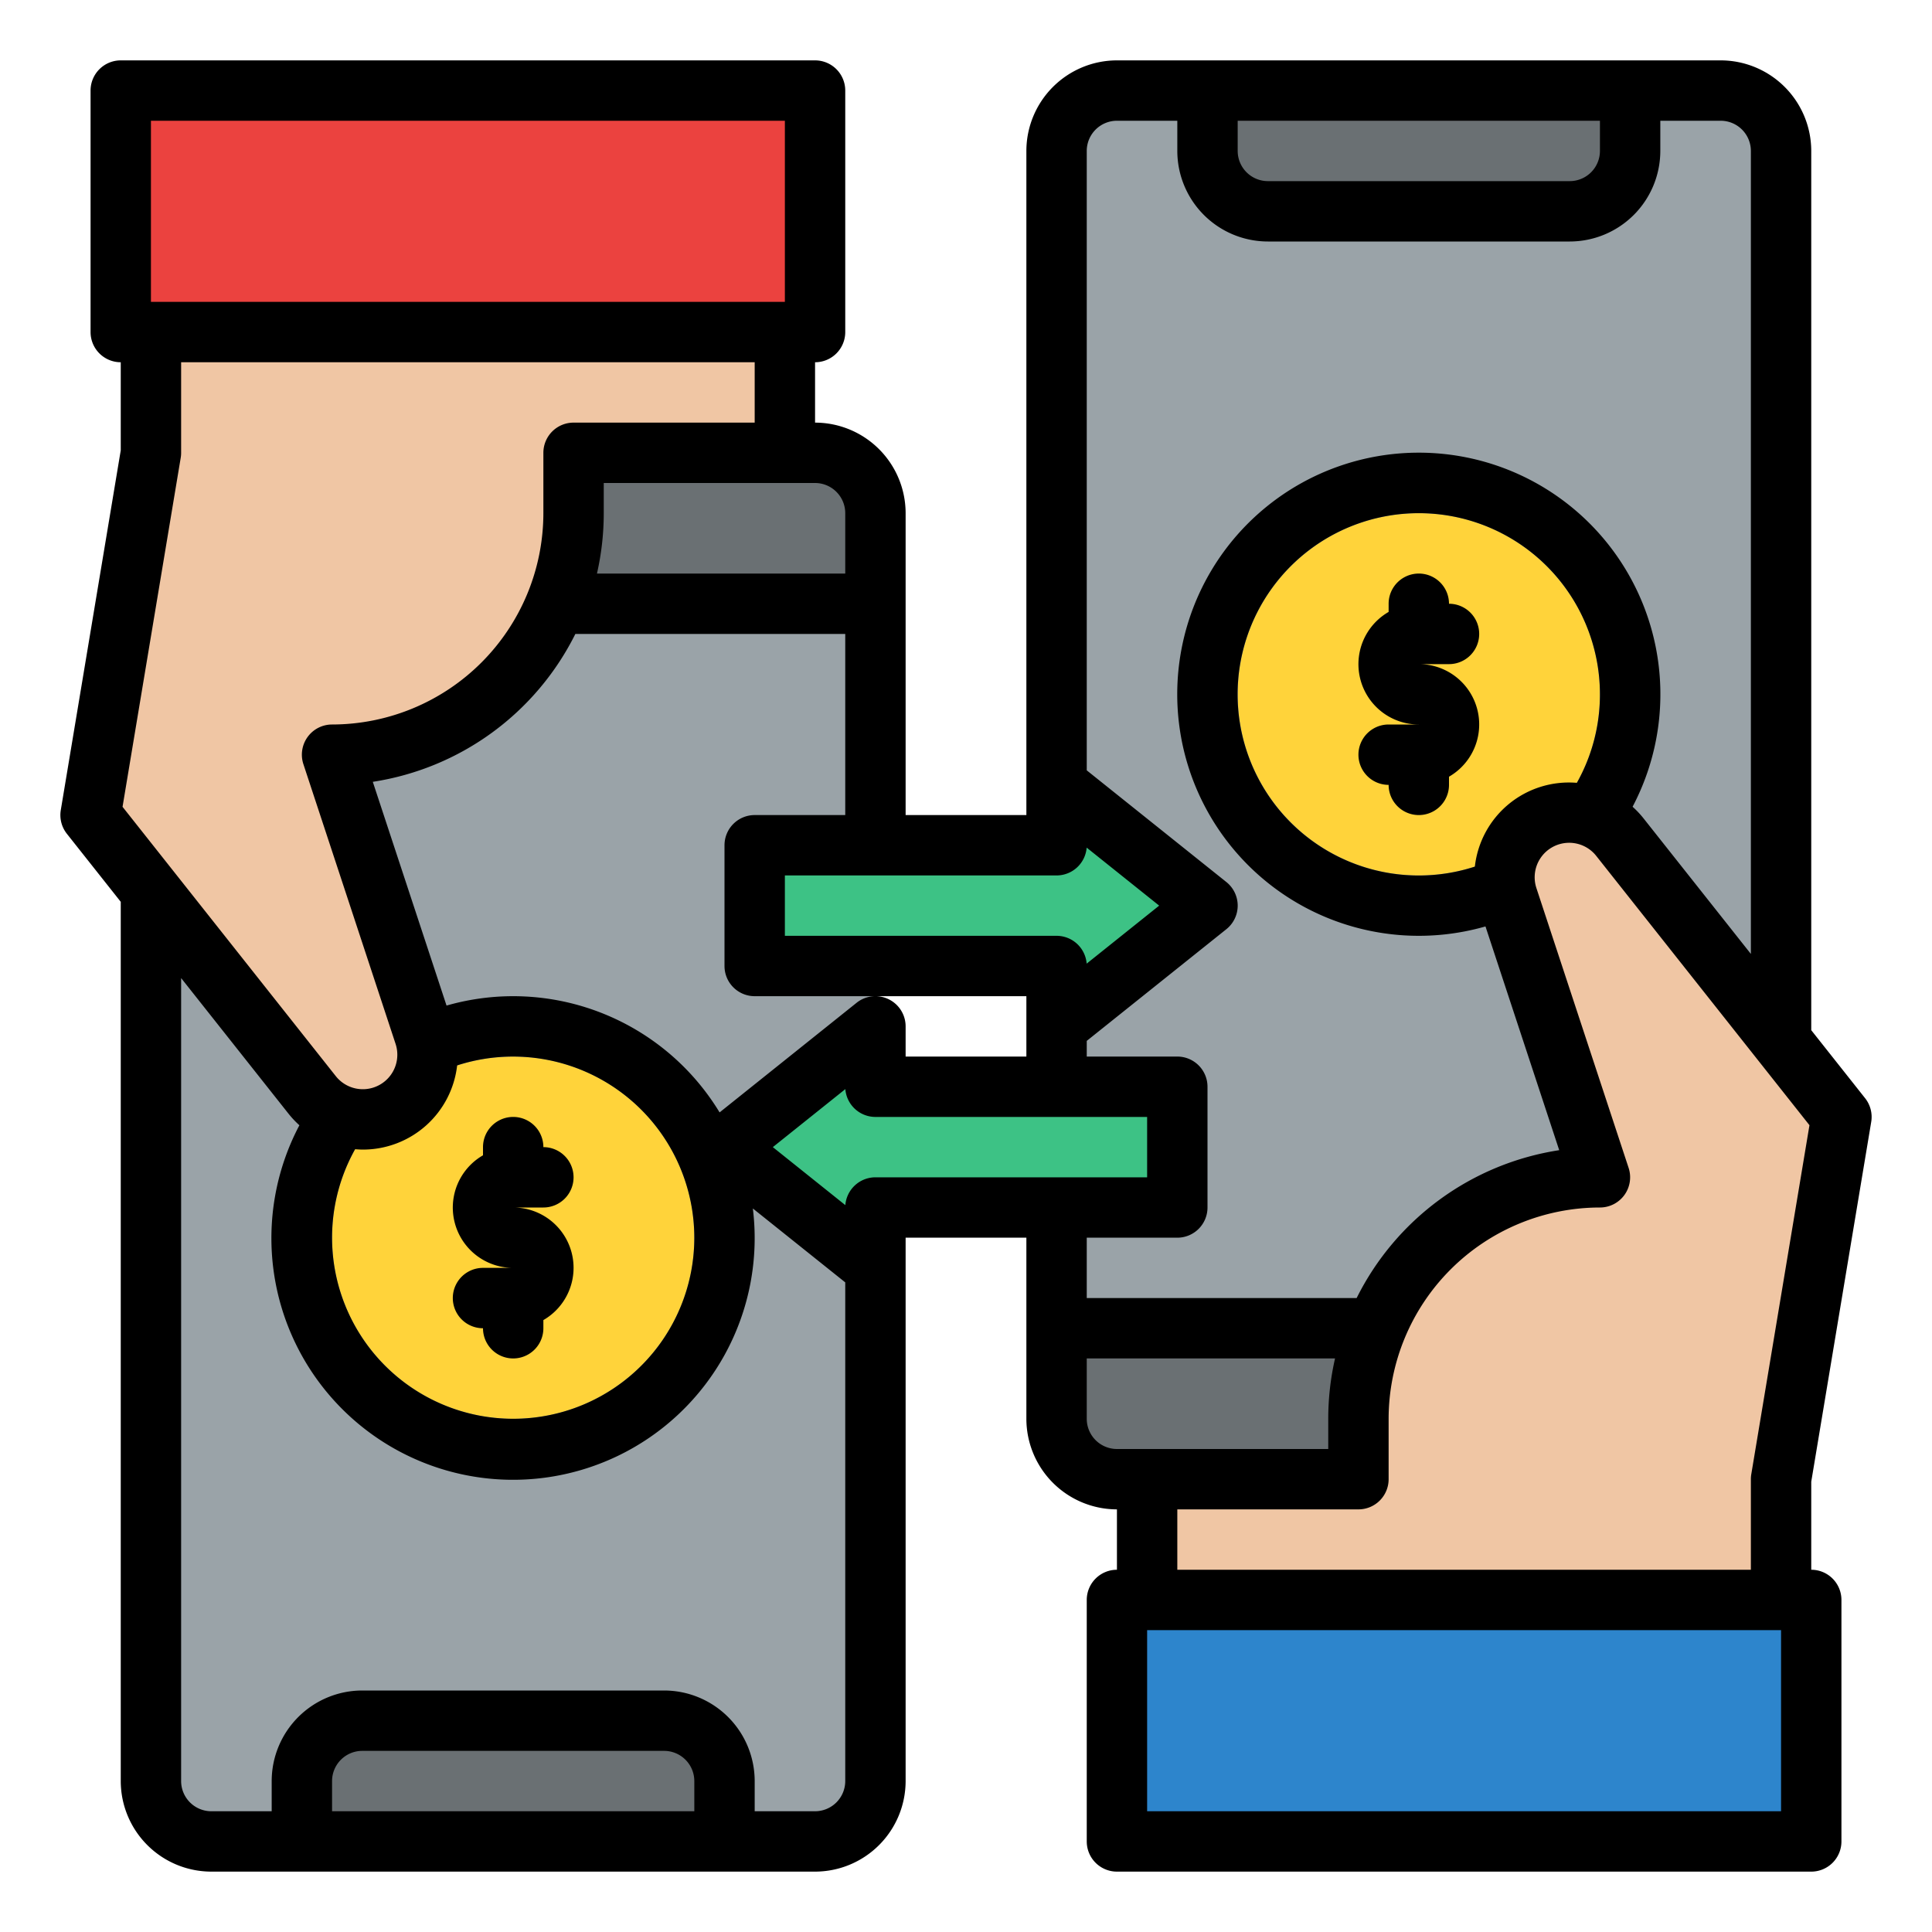 <svg id="Filled" height="512" viewBox="0 0 512 512" width="512" xmlns="http://www.w3.org/2000/svg"><rect fill="#9aa3a8" height="368" rx="16" width="192" x="280" y="24"/><path d="m296 352h160a16 16 0 0 1 16 16v24a0 0 0 0 1 0 0h-192a0 0 0 0 1 0 0v-24a16 16 0 0 1 16-16z" fill="#6a7073" transform="matrix(-1 0 0 -1 752 744)"/><circle cx="376" cy="184" fill="#ffd33a" r="48"/><rect fill="#9aa3a8" height="368" rx="16" transform="matrix(-1 0 0 -1 272 608)" width="192" x="40" y="120"/><path d="m56 120h160a16 16 0 0 1 16 16v24a0 0 0 0 1 0 0h-192a0 0 0 0 1 0 0v-24a16 16 0 0 1 16-16z" fill="#6a7073"/><circle cx="136" cy="328" fill="#ffd33a" r="48"/><path d="m96 456h80a16 16 0 0 1 16 16v16a0 0 0 0 1 0 0h-112a0 0 0 0 1 0 0v-16a16 16 0 0 1 16-16z" fill="#6a7073"/><path d="m280 272v-16h-80v-32h80v-16l40 32z" fill="#3dc285"/><path d="m232 272v16h80v32h-80v16l-40-32z" fill="#3dc285"/><path d="m336 24h80a16 16 0 0 1 16 16v16a0 0 0 0 1 0 0h-112a0 0 0 0 1 0 0v-16a16 16 0 0 1 16-16z" fill="#6a7073" transform="matrix(-1 0 0 -1 752 80)"/><path d="m472 448v-56l16-96-56-72c-2.708-6.093-9.332-8-16-8-16 3-18.342 13.462-16 24l24 72a64 64 0 0 0 -64 64v16h-56v56z" fill="#f0c6a4"/><path d="m296 424h184v64h-184z" fill="#2d85cc"/><path d="m40 64v56l-16 96 56 72c2.708 6.093 9.332 8 16 8 16-3 18.342-13.462 16-24l-24-72a64 64 0 0 0 64-64v-16h56v-56z" fill="#f0c6a4"/><path d="m32 24h184v64h-184z" fill="#eb423f" transform="matrix(-1 0 0 -1 248 112)"/><path d="m392 168a8 8 0 0 0 -8-8 8 8 0 0 0 -16 0v2.165a15.986 15.986 0 0 0 8 29.835h-8a8 8 0 0 0 0 16 8 8 0 0 0 16 0v-2.165a15.986 15.986 0 0 0 -8-29.835h8a8 8 0 0 0 8-8z"/><path d="m480 273.009v-233.009a24.028 24.028 0 0 0 -24-24h-160a24.028 24.028 0 0 0 -24 24v176h-32v-80a24.028 24.028 0 0 0 -24-24v-16a8 8 0 0 0 8-8v-64a8 8 0 0 0 -8-8h-184a8 8 0 0 0 -8 8v64a8 8 0 0 0 8 8v23.337l-15.892 95.348a8 8 0 0 0 1.62 6.281l14.272 18.025v233.009a24.028 24.028 0 0 0 24 24h160a24.028 24.028 0 0 0 24-24v-144h32v48a24.028 24.028 0 0 0 24 24v16a8 8 0 0 0 -8 8v64a8 8 0 0 0 8 8h184a8 8 0 0 0 8-8v-64a8 8 0 0 0 -8-8v-23.337l15.892-95.348a8 8 0 0 0 -1.62-6.281zm-152-241.009h96v8a8.009 8.009 0 0 1 -8 8h-80a8.009 8.009 0 0 1 -8-8zm-40 8a8.009 8.009 0 0 1 8-8h16v8a24.028 24.028 0 0 0 24 24h80a24.028 24.028 0 0 0 24-24v-8h16a8.009 8.009 0 0 1 8 8v212.8l-28.442-35.92a25.109 25.109 0 0 0 -2.906-3.083 64.019 64.019 0 1 0 -38.985 31.717l19.539 59.294a72.2 72.2 0 0 0 -53.683 39.192h-71.523v-16h24a8 8 0 0 0 8-8v-32a8 8 0 0 0 -8-8h-24v-4.155l37-29.6a8 8 0 0 0 0-12.494l-37-29.6zm136 144a47.772 47.772 0 0 1 -6.117 23.459 25.086 25.086 0 0 0 -27.031 22.2 48.01 48.01 0 1 1 33.148-45.659zm-144 48a8 8 0 0 0 7.976-7.374l19.217 15.374-19.217 15.374a8 8 0 0 0 -7.976-7.374h-72v-16zm-44.534 32.79a7.993 7.993 0 0 0 -8.464.963l-36.302 29.047a63.977 63.977 0 0 0 -72.362-28.312l-19.544-59.296a72.2 72.2 0 0 0 53.683-39.192h71.523v48h-24a8 8 0 0 0 -8 8v32a8 8 0 0 0 8 8h72v16h-32v-8a8 8 0 0 0 -4.534-7.21zm-51.466 63.21a48 48 0 1 1 -89.89-23.447c.69.057 1.381.1 2.075.1a25.139 25.139 0 0 0 24.963-22.31 48.047 48.047 0 0 1 62.852 45.657zm40-192v16h-65.8a71.944 71.944 0 0 0 1.8-16v-8h56a8.009 8.009 0 0 1 8 8zm-184-104h168v48h-168zm-7.525 181.815 15.417-92.5a8.045 8.045 0 0 0 .108-1.315v-24h152v16h-48a8 8 0 0 0 -8 8v16a56.063 56.063 0 0 1 -56 56 8 8 0 0 0 -7.6 10.5l24.436 74.148a9.142 9.142 0 0 1 -15.851 8.536zm151.525 266.185h-96v-8a8.009 8.009 0 0 1 8-8h80a8.009 8.009 0 0 1 8 8zm40-8a8.009 8.009 0 0 1 -8 8h-16v-8a24.028 24.028 0 0 0 -24-24h-80a24.028 24.028 0 0 0 -24 24v8h-16a8.009 8.009 0 0 1 -8-8v-212.8l28.442 35.92a25.131 25.131 0 0 0 2.9 3.087 64.036 64.036 0 1 0 120.169 22.051l24.489 19.587zm8-160a8 8 0 0 0 -7.976 7.374l-19.217-15.374 19.217-15.374a8 8 0 0 0 7.976 7.374h72v16zm56 64v-16h65.8a71.944 71.944 0 0 0 -1.8 16v8h-56a8.009 8.009 0 0 1 -8-8zm184 104h-168v-48h168zm-7.892-89.314a8.045 8.045 0 0 0 -.108 1.314v24h-152v-16h48a8 8 0 0 0 8-8v-16a56.063 56.063 0 0 1 56-56 8 8 0 0 0 7.6-10.5l-24.436-74.148a9.142 9.142 0 0 1 15.851-8.536l56.512 71.373z"/><path d="m152 312a8 8 0 0 0 -8-8 8 8 0 0 0 -16 0v2.165a15.986 15.986 0 0 0 8 29.835h-8a8 8 0 0 0 0 16 8 8 0 0 0 16 0v-2.165a15.986 15.986 0 0 0 -8-29.835h8a8 8 0 0 0 8-8z"/></svg>